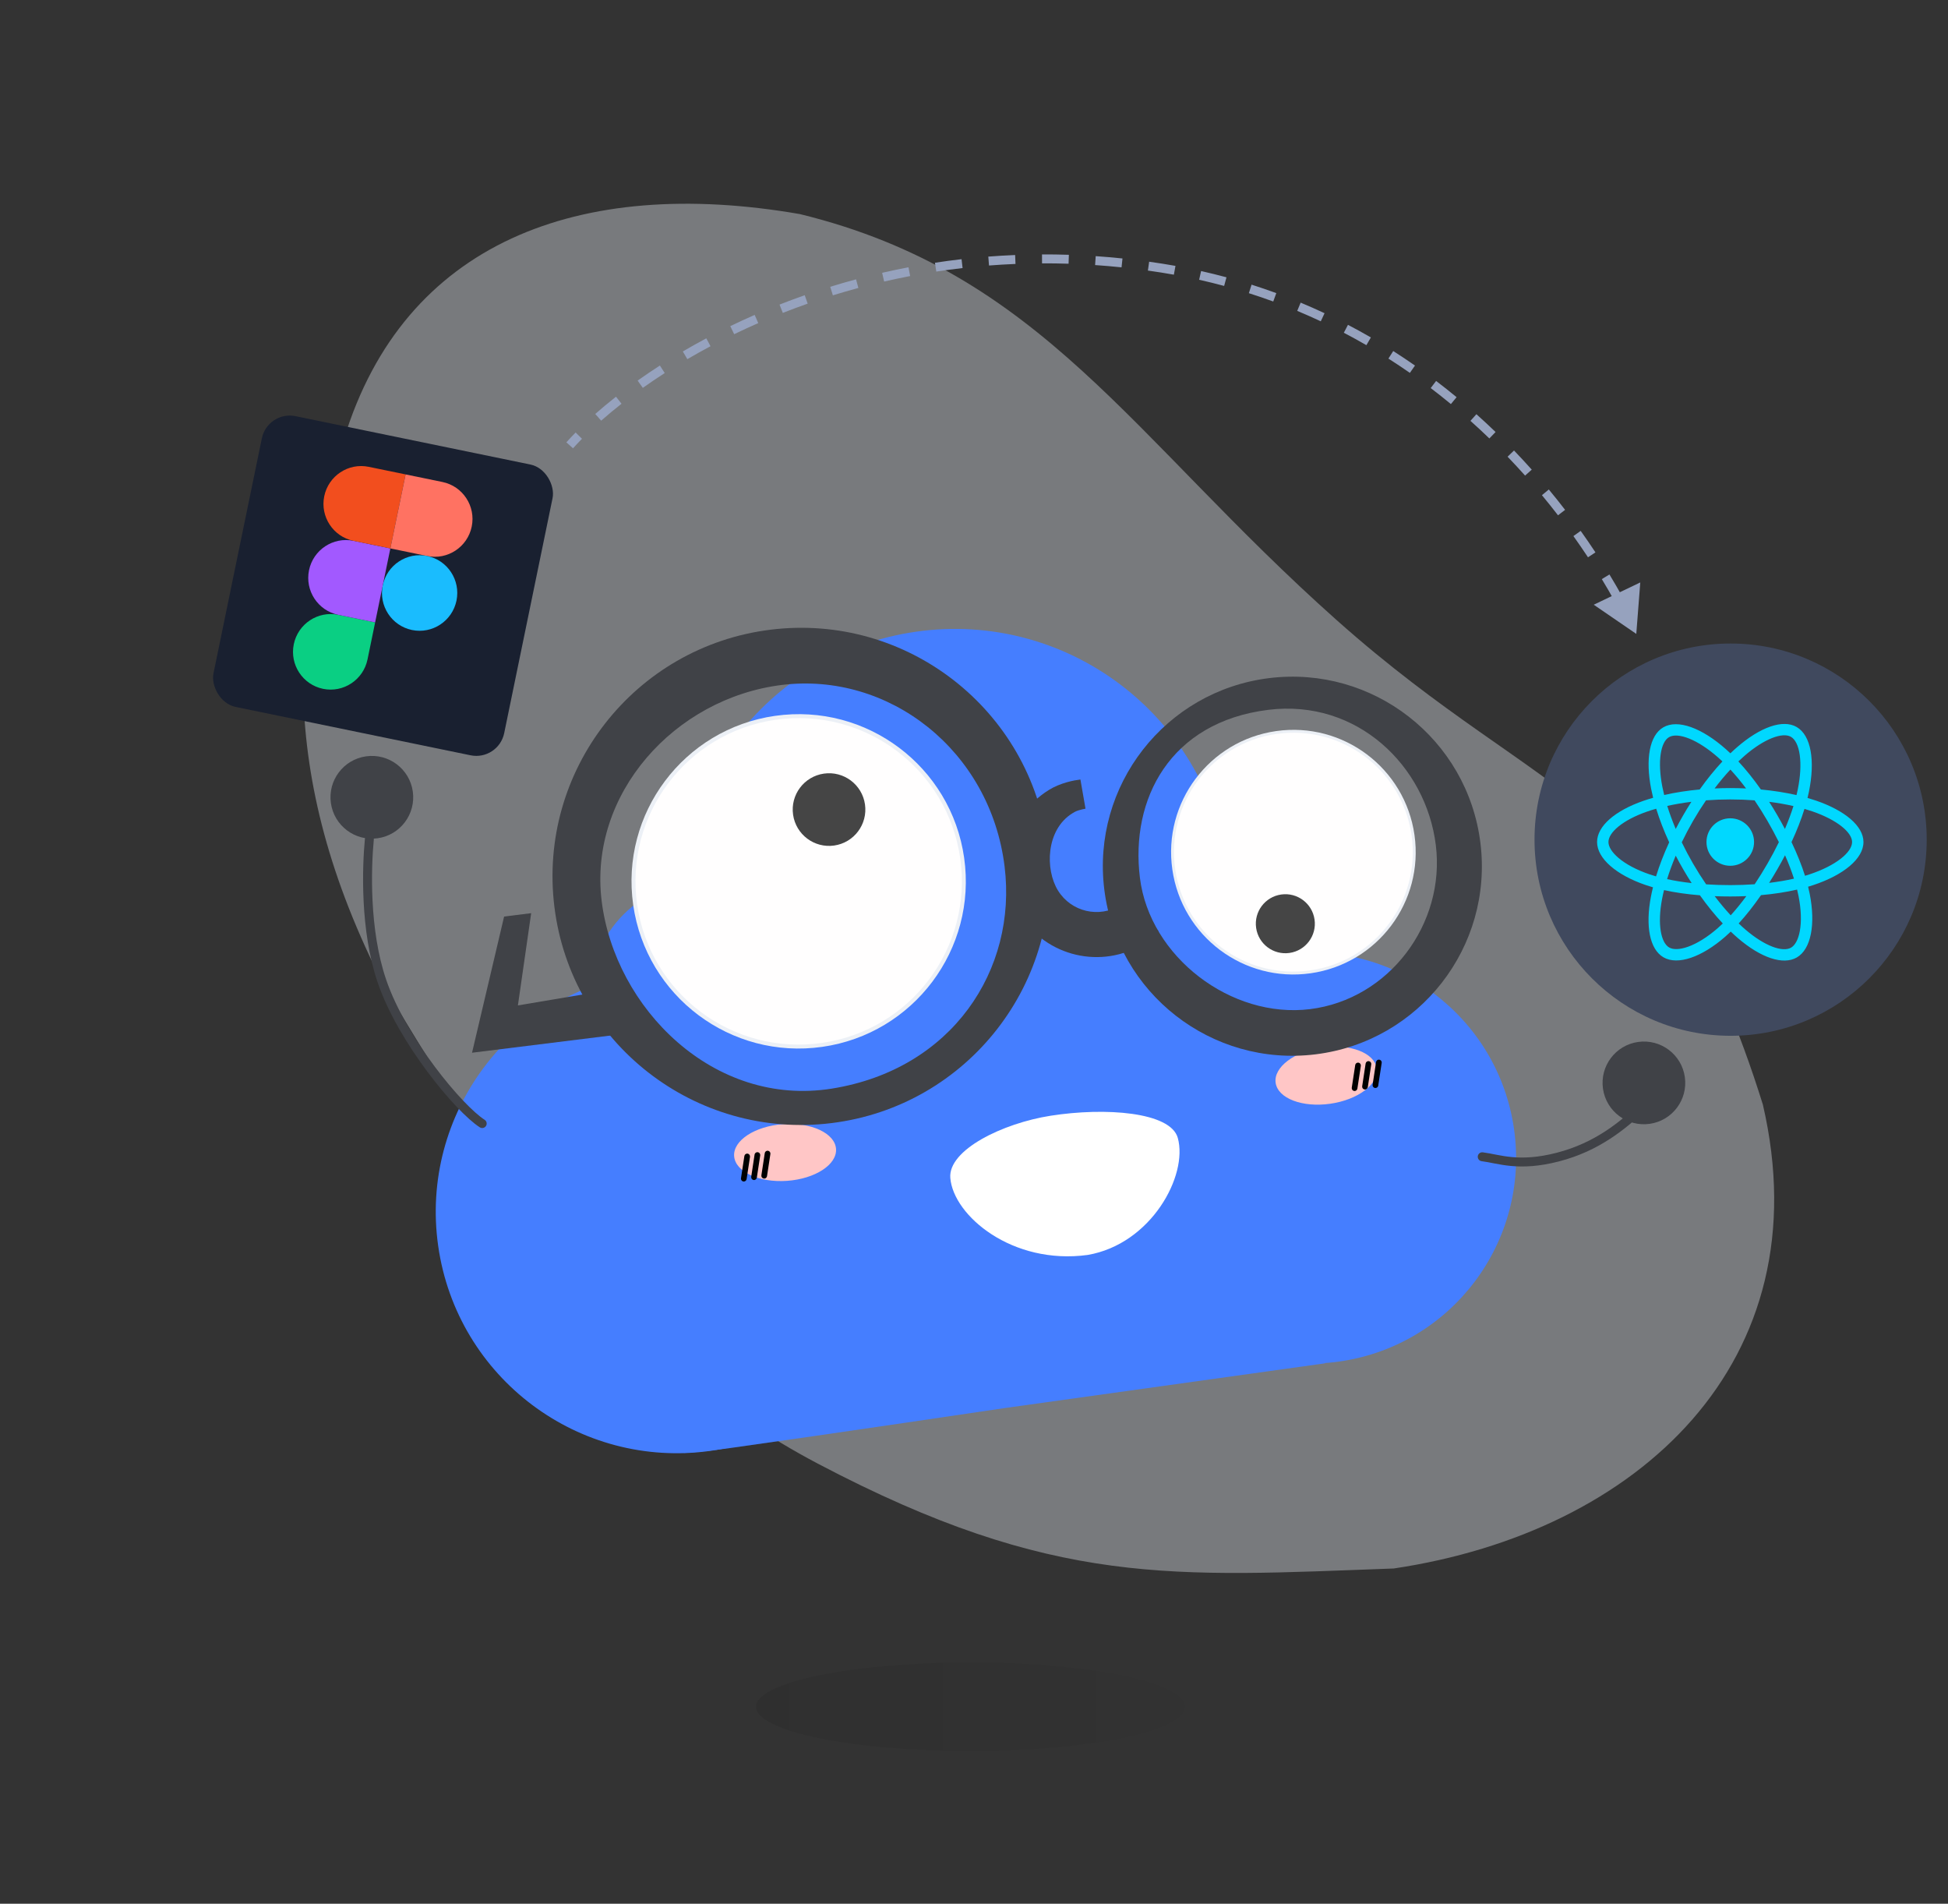 <svg width="218" height="213" viewBox="0 0 218 213" fill="none" xmlns="http://www.w3.org/2000/svg">
<rect x="0" y="0" width="218" height="213" fill="#333333" stroke="none"/>
<path opacity="0.4" fill-rule="evenodd" clip-rule="evenodd" d="M149.588 69.384C126.602 48.927 116.611 30.579 89.519 23.953C64.713 19.651 45.221 27.197 38.517 49.038C32.656 68.131 30.685 86.294 42.996 110.322C55.889 131.958 69.023 151.933 91.564 163.782C117.968 177.661 131.351 176.381 155.971 175.491C183.368 171.41 203.956 152.371 197.283 123.589C186.301 88.438 173.341 90.523 149.588 69.384Z" fill="#DEE3EB"/>
<path opacity="0.7" d="M108.603 195.921C121.858 195.921 132.603 193.7 132.603 190.961C132.603 188.221 121.858 186 108.603 186C95.348 186 84.603 188.221 84.603 190.961C84.603 193.7 95.348 195.921 108.603 195.921Z" fill="url(#paint0_linear_503_4695)" fill-opacity="0.4"/>
<circle cx="146.664" cy="129.561" r="22.999" transform="rotate(-8.106 146.664 129.561)" fill="#457EFF"/>
<circle cx="135.46" cy="103.48" r="16.494" transform="rotate(-8.106 135.46 103.48)" fill="#457EFF"/>
<circle cx="78.988" cy="111.524" r="13.022" transform="rotate(-8.106 78.988 111.524)" fill="#457EFF"/>
<circle cx="75.756" cy="135.604" r="26.988" transform="rotate(-8.106 75.756 135.604)" fill="#457EFF"/>
<circle cx="106.847" cy="101.09" r="30.719" transform="rotate(-8.106 106.847 101.09)" fill="#457EFF"/>
<path d="M143.728 120.491L148.292 152.534L112.402 157.546C112.402 157.546 92.317 160.534 82.003 161.974C78.373 162.481 76.512 162.559 76.512 162.559L91.427 127.94L143.728 120.491Z" fill="#457EFF"/>
<circle cx="89.379" cy="98.611" r="18.705" transform="rotate(-8.106 89.379 98.611)" fill="#ECF0F6"/>
<circle cx="89.379" cy="98.611" r="18.262" transform="rotate(-8.106 89.379 98.611)" fill="#FFFEFE"/>
<circle cx="92.777" cy="90.579" r="4.064" transform="rotate(-8.106 92.777 90.579)" fill="#454545"/>
<path d="M131.808 127.32C132.973 131.537 128.821 139.189 121.726 140.409C113.281 141.561 106.696 136.02 106.349 131.799C106.091 128.661 112.2 125.678 117.569 124.835C123.673 123.876 131.003 124.402 131.808 127.32Z" fill="white"/>
<circle cx="144.744" cy="95.346" r="13.686" transform="rotate(-8.106 144.744 95.346)" fill="#ECF0F6"/>
<circle cx="144.741" cy="95.345" r="13.362" transform="rotate(-8.106 144.741 95.345)" fill="#FFFEFE"/>
<circle cx="143.842" cy="103.351" r="3.302" transform="rotate(-8.106 143.842 103.351)" fill="#454545"/>
<ellipse cx="148.416" cy="120.346" rx="5.716" ry="3.179" transform="rotate(-8.106 148.416 120.346)" fill="#FFC6C6"/>
<path fill-rule="evenodd" clip-rule="evenodd" d="M152.025 118.894C152.198 118.92 152.318 119.083 152.291 119.256L151.905 121.796C151.879 121.97 151.716 122.089 151.542 122.063C151.369 122.036 151.249 121.874 151.275 121.7L151.662 119.161C151.688 118.987 151.851 118.867 152.025 118.894Z" fill="black"/>
<path fill-rule="evenodd" clip-rule="evenodd" d="M153.19 118.727C153.363 118.754 153.483 118.916 153.456 119.09L153.07 121.63C153.044 121.804 152.881 121.923 152.707 121.897C152.534 121.87 152.414 121.708 152.441 121.534L152.827 118.994C152.853 118.82 153.016 118.701 153.19 118.727Z" fill="black"/>
<path fill-rule="evenodd" clip-rule="evenodd" d="M154.357 118.561C154.53 118.587 154.65 118.749 154.624 118.923L154.237 121.463C154.211 121.637 154.048 121.756 153.874 121.73C153.701 121.703 153.581 121.541 153.608 121.367L153.994 118.828C154.02 118.654 154.183 118.534 154.357 118.561Z" fill="black"/>
<ellipse cx="87.858" cy="128.948" rx="5.716" ry="3.179" transform="rotate(-4.051 87.858 128.948)" fill="#FFC6C6"/>
<path fill-rule="evenodd" clip-rule="evenodd" d="M83.664 129.076C83.838 129.103 83.958 129.265 83.931 129.439L83.554 131.922C83.527 132.096 83.365 132.215 83.191 132.189C83.017 132.163 82.898 132 82.924 131.826L83.302 129.343C83.328 129.169 83.491 129.05 83.664 129.076Z" fill="black"/>
<path fill-rule="evenodd" clip-rule="evenodd" d="M84.808 128.914C84.982 128.94 85.101 129.103 85.075 129.277L84.697 131.759C84.671 131.933 84.508 132.053 84.335 132.026C84.161 132 84.041 131.838 84.068 131.664L84.445 129.181C84.472 129.007 84.634 128.887 84.808 128.914Z" fill="black"/>
<path fill-rule="evenodd" clip-rule="evenodd" d="M85.947 128.752C86.121 128.778 86.24 128.941 86.214 129.114L85.836 131.597C85.809 131.771 85.647 131.891 85.473 131.864C85.299 131.838 85.18 131.675 85.206 131.502L85.584 129.019C85.61 128.845 85.773 128.725 85.947 128.752Z" fill="black"/>
<path d="M165.875 129.425C167.738 129.655 169.926 130.602 174.345 129.459C178.763 128.316 181.627 125.903 183.857 123.811" stroke="#404247" stroke-linecap="round"/>
<path d="M53.964 125.71C51.368 124.042 45.034 116.447 42.758 109.822C40.779 104.062 41.041 96.974 41.334 93.906" stroke="#404247" stroke-linecap="round"/>
<circle cx="41.613" cy="89.206" r="4.629" transform="rotate(-8.106 41.613 89.206)" fill="#404247"/>
<circle cx="4.627" cy="4.627" r="4.627" transform="matrix(0.99 -0.141 -0.141 -0.99 180.041 126.393)" fill="#404247"/>
<path fill-rule="evenodd" clip-rule="evenodd" d="M93.081 121.801C106.538 119.653 113.859 108.511 112.421 96.926C110.809 83.928 99.462 75.151 87.477 76.638C75.492 78.125 65.846 88.839 67.333 100.824C68.821 112.809 79.866 123.91 93.081 121.801ZM93.071 125.656C108.314 123.765 119.138 109.874 117.246 94.631C115.355 79.388 101.464 68.564 86.221 70.455C70.978 72.347 60.154 86.237 62.045 101.48C63.937 116.724 77.827 127.547 93.071 125.656Z" fill="#404247"/>
<path fill-rule="evenodd" clip-rule="evenodd" d="M146.611 112.907C155.442 111.811 161.777 103.378 160.681 94.548C159.586 85.718 151.902 78.183 141.924 79.421C130.946 80.784 126.473 89.396 127.569 98.226C128.665 107.057 137.781 114.003 146.611 112.907ZM147.239 117.963C158.862 116.521 167.115 105.93 165.673 94.307C164.23 82.684 153.639 74.431 142.016 75.873C130.393 77.315 122.14 87.907 123.582 99.53C125.024 111.153 135.616 119.406 147.239 117.963Z" fill="#404247"/>
<path fill-rule="evenodd" clip-rule="evenodd" d="M119.999 91.003C117.061 92.83 116.929 97.273 118.407 99.65C119.886 102.027 123.011 102.755 125.387 101.277C125.472 101.225 125.53 101.188 125.57 101.162L125.574 101.157C125.634 101.086 125.727 100.975 125.844 100.841L129.638 104.161C129.559 104.251 129.505 104.315 129.447 104.385C129.431 104.404 129.415 104.423 129.398 104.443C129.329 104.526 129.203 104.675 129.043 104.829C128.716 105.144 128.359 105.366 128.075 105.543L128.05 105.558C123.309 108.507 117.075 107.054 114.126 102.313C111.178 97.572 112.631 91.338 117.372 88.389C118.682 87.574 120.216 87.301 120.91 87.215L121.479 90.479C121.295 90.501 121.013 90.578 120.708 90.665C120.392 90.755 120.156 90.906 119.999 91.003Z" fill="#404247"/>
<path fill-rule="evenodd" clip-rule="evenodd" d="M56.415 102.547L59.444 102.171L57.959 112.491L68.705 110.68L69.332 115.736L52.825 117.785L56.415 102.547Z" fill="#404247"/>
<rect x="29.947" y="45.92" width="33.214" height="33.214" rx="3.185" transform="rotate(11.632 29.947 45.92)" fill="#192030"/>
<path d="M36.151 77.07C38.429 77.539 40.659 76.065 41.129 73.779L41.981 69.639L37.855 68.79C35.578 68.321 33.348 69.796 32.877 72.081C32.407 74.366 33.874 76.601 36.151 77.07Z" fill="#0ACF83"/>
<path d="M34.582 63.801C35.052 61.516 37.283 60.042 39.56 60.51L43.686 61.36L41.981 69.639L37.856 68.79C35.578 68.321 34.112 66.086 34.582 63.801Z" fill="#A259FF"/>
<path d="M36.286 55.521C36.757 53.236 38.987 51.762 41.264 52.231L45.39 53.08L43.686 61.36L39.56 60.511C37.282 60.042 35.816 57.806 36.286 55.521Z" fill="#F24E1E"/>
<path d="M45.391 53.08L49.517 53.929C51.794 54.398 53.261 56.633 52.79 58.918C52.32 61.204 50.09 62.678 47.812 62.209L43.686 61.36L45.391 53.08Z" fill="#FF7262"/>
<path d="M51.086 67.198C50.615 69.483 48.385 70.957 46.108 70.489C43.83 70.02 42.364 67.785 42.834 65.499C43.304 63.214 45.535 61.74 47.812 62.209C50.09 62.678 51.556 64.913 51.086 67.198Z" fill="#1ABCFE"/>
<circle cx="193.672" cy="93.945" r="21.945" fill="#40495E"/>
<path d="M203.239 89.58C202.922 89.472 202.602 89.371 202.279 89.278C202.333 89.058 202.383 88.839 202.428 88.625C203.154 85.106 202.679 82.27 201.057 81.337C199.502 80.442 196.958 81.375 194.39 83.606C194.136 83.826 193.889 84.053 193.647 84.286C193.485 84.131 193.321 83.979 193.153 83.831C190.461 81.445 187.763 80.439 186.142 81.376C184.589 82.273 184.128 84.939 184.782 88.274C184.848 88.605 184.921 88.933 185.003 89.26C184.621 89.368 184.252 89.484 183.9 89.606C180.743 90.705 178.728 92.426 178.728 94.211C178.728 96.055 180.891 97.905 184.179 99.026C184.445 99.117 184.714 99.201 184.985 99.278C184.897 99.629 184.819 99.984 184.751 100.34C184.127 103.617 184.614 106.22 186.164 107.112C187.764 108.033 190.451 107.086 193.066 104.804C193.278 104.619 193.486 104.428 193.688 104.232C193.95 104.484 194.219 104.729 194.494 104.966C197.028 107.142 199.53 108.02 201.079 107.126C202.678 106.202 203.197 103.406 202.523 100.005C202.469 99.739 202.41 99.473 202.344 99.21C202.532 99.154 202.718 99.097 202.898 99.037C206.316 97.907 208.539 96.08 208.539 94.211C208.539 92.419 206.459 90.686 203.239 89.58V89.58ZM202.498 97.83C202.335 97.884 202.167 97.936 201.997 97.987C201.62 96.795 201.11 95.527 200.487 94.217C201.082 92.939 201.571 91.687 201.938 90.503C202.243 90.591 202.539 90.684 202.824 90.782C205.583 91.73 207.266 93.131 207.266 94.211C207.266 95.361 205.449 96.855 202.498 97.83V97.83ZM201.273 100.252C201.572 101.756 201.614 103.116 201.416 104.179C201.239 105.134 200.882 105.771 200.44 106.026C199.501 106.569 197.492 105.863 195.325 104.002C195.069 103.782 194.819 103.554 194.575 103.32C195.415 102.403 196.255 101.337 197.074 100.153C198.516 100.026 199.877 99.817 201.112 99.532C201.171 99.771 201.225 100.011 201.273 100.252V100.252ZM188.891 105.932C187.973 106.256 187.242 106.265 186.8 106.011C185.86 105.469 185.469 103.38 186.002 100.577C186.065 100.246 186.138 99.916 186.22 99.589C187.441 99.859 188.793 100.053 190.237 100.169C191.062 101.328 191.926 102.393 192.796 103.325C192.611 103.504 192.422 103.678 192.228 103.847C191.072 104.856 189.913 105.572 188.891 105.932V105.932ZM184.591 97.823C183.137 97.327 181.937 96.683 181.114 95.98C180.374 95.348 180.001 94.72 180.001 94.211C180.001 93.128 181.619 91.746 184.319 90.806C184.646 90.693 184.989 90.585 185.345 90.484C185.718 91.695 186.207 92.962 186.798 94.242C186.2 95.541 185.703 96.828 185.327 98.053C185.08 97.983 184.834 97.906 184.591 97.823V97.823ZM186.032 88.03C185.472 85.172 185.844 83.017 186.781 82.476C187.778 81.9 189.983 82.721 192.308 84.781C192.459 84.916 192.608 85.053 192.755 85.193C191.889 86.121 191.033 87.178 190.215 88.33C188.813 88.46 187.471 88.668 186.237 88.947C186.161 88.643 186.093 88.338 186.032 88.03V88.03ZM198.892 91.199C198.6 90.697 198.298 90.201 197.985 89.711C198.937 89.831 199.848 89.991 200.704 90.186C200.447 91.007 200.127 91.867 199.75 92.748C199.474 92.226 199.188 91.71 198.892 91.199V91.199ZM193.648 86.102C194.235 86.737 194.824 87.446 195.402 88.215C194.228 88.16 193.053 88.16 191.879 88.215C192.458 87.452 193.051 86.744 193.648 86.102ZM188.37 91.208C188.078 91.714 187.797 92.227 187.528 92.747C187.158 91.869 186.84 91.006 186.581 90.172C187.432 89.982 188.339 89.827 189.284 89.709C188.968 90.201 188.663 90.701 188.37 91.208V91.208ZM189.311 98.804C188.335 98.695 187.414 98.548 186.564 98.363C186.827 97.514 187.151 96.633 187.53 95.736C187.8 96.256 188.081 96.769 188.375 97.276C188.677 97.796 188.99 98.306 189.311 98.804ZM193.683 102.41C193.079 101.76 192.477 101.041 191.889 100.268C192.46 100.29 193.042 100.302 193.633 100.302C194.241 100.302 194.842 100.288 195.433 100.262C194.853 101.049 194.266 101.769 193.683 102.41ZM199.762 95.69C200.16 96.597 200.496 97.474 200.763 98.308C199.898 98.505 198.965 98.663 197.982 98.781C198.297 98.282 198.602 97.778 198.897 97.267C199.197 96.748 199.485 96.222 199.762 95.69V95.69ZM197.794 96.632C197.342 97.415 196.865 98.183 196.364 98.935C195.455 98.999 194.544 99.031 193.633 99.031C192.706 99.031 191.803 99.002 190.934 98.945C190.42 98.195 189.934 97.426 189.477 96.639H189.477C189.023 95.856 188.599 95.056 188.205 94.242C188.598 93.426 189.021 92.626 189.473 91.843L189.473 91.843C189.926 91.059 190.408 90.293 190.919 89.546C191.805 89.479 192.715 89.445 193.633 89.445H193.633C194.556 89.445 195.467 89.48 196.353 89.547C196.859 90.293 197.338 91.056 197.79 91.836C198.244 92.618 198.672 93.414 199.075 94.224C198.677 95.041 198.249 95.844 197.794 96.632V96.632ZM200.421 82.438C201.419 83.013 201.807 85.33 201.18 88.368C201.14 88.562 201.095 88.76 201.046 88.96C199.809 88.675 198.466 88.463 197.06 88.332C196.241 87.167 195.392 86.109 194.54 85.192C194.763 84.978 194.992 84.768 195.226 84.565C197.427 82.653 199.484 81.898 200.421 82.438V82.438ZM193.633 91.554C195.104 91.554 196.296 92.744 196.296 94.211C196.296 95.678 195.104 96.868 193.633 96.868C192.163 96.868 190.971 95.678 190.971 94.211C190.971 92.744 192.163 91.554 193.633 91.554V91.554Z" fill="#00D8FF"/>
<path d="M130.017 29.998L130.095 29.504L130.017 29.998ZM183.117 70.923L183.562 65.167L178.355 67.66L183.117 70.923ZM64.125 50.158C64.438 49.812 64.773 49.456 65.13 49.092L64.418 48.391C64.05 48.764 63.705 49.131 63.382 49.489L64.125 50.158ZM67.277 47.066C67.981 46.446 68.741 45.813 69.555 45.173L68.937 44.386C68.108 45.038 67.334 45.683 66.615 46.316L67.277 47.066ZM71.936 43.397C72.716 42.844 73.534 42.29 74.39 41.739L73.849 40.898C72.981 41.457 72.15 42.019 71.358 42.581L71.936 43.397ZM76.92 40.185C77.755 39.696 78.619 39.212 79.512 38.737L79.042 37.854C78.137 38.336 77.261 38.827 76.415 39.322L76.92 40.185ZM82.161 37.39C83.036 36.967 83.935 36.553 84.856 36.149L84.456 35.233C83.522 35.642 82.612 36.061 81.726 36.49L82.161 37.39ZM87.603 35.009C88.511 34.651 89.44 34.306 90.387 33.973L90.056 33.03C89.097 33.366 88.157 33.716 87.237 34.078L87.603 35.009ZM93.206 33.043C94.14 32.754 95.092 32.479 96.06 32.218L95.8 31.253C94.82 31.516 93.856 31.795 92.91 32.088L93.206 33.043ZM98.944 31.499C99.9 31.28 100.87 31.075 101.855 30.887L101.667 29.905C100.671 30.095 99.688 30.302 98.721 30.524L98.944 31.499ZM104.78 30.385C105.748 30.238 106.729 30.106 107.723 29.992L107.608 28.998C106.603 29.114 105.609 29.247 104.629 29.397L104.78 30.385ZM110.679 29.707C111.656 29.631 112.645 29.573 113.644 29.532L113.603 28.533C112.592 28.574 111.591 28.633 110.601 28.71L110.679 29.707ZM116.614 29.465C117.594 29.461 118.585 29.475 119.584 29.507L119.617 28.508C118.605 28.475 117.602 28.461 116.61 28.465L116.614 29.465ZM122.552 29.657C123.53 29.724 124.517 29.808 125.512 29.912L125.616 28.918C124.609 28.813 123.61 28.727 122.62 28.659L122.552 29.657ZM128.461 30.272C128.952 30.341 129.445 30.414 129.939 30.492L130.095 29.504C129.595 29.425 129.096 29.351 128.6 29.282L128.461 30.272ZM129.939 30.492C130.419 30.567 130.896 30.648 131.369 30.733L131.546 29.748C131.066 29.662 130.582 29.581 130.095 29.504L129.939 30.492ZM134.195 31.302C135.143 31.514 136.076 31.744 136.994 31.992L137.254 31.026C136.322 30.775 135.375 30.541 134.414 30.326L134.195 31.302ZM139.76 32.803C140.685 33.096 141.594 33.407 142.488 33.734L142.831 32.795C141.924 32.463 141.001 32.147 140.062 31.849L139.76 32.803ZM145.172 34.783C146.067 35.157 146.945 35.546 147.807 35.95L148.231 35.044C147.357 34.634 146.465 34.239 145.556 33.861L145.172 34.783ZM150.388 37.23C151.247 37.679 152.089 38.143 152.912 38.62L153.414 37.755C152.578 37.271 151.724 36.8 150.851 36.344L150.388 37.23ZM155.378 40.12C156.197 40.642 156.997 41.176 157.779 41.721L158.351 40.901C157.558 40.348 156.747 39.806 155.916 39.276L155.378 40.12ZM160.11 43.419C160.883 44.007 161.636 44.604 162.369 45.21L163.006 44.438C162.262 43.825 161.499 43.219 160.715 42.623L160.11 43.419ZM164.557 47.089C165.284 47.738 165.99 48.394 166.674 49.055L167.369 48.335C166.675 47.666 165.96 47.001 165.224 46.343L164.557 47.089ZM168.713 51.097C169.389 51.8 170.042 52.506 170.672 53.212L171.418 52.546C170.78 51.831 170.118 51.117 169.433 50.404L168.713 51.097ZM172.558 55.404C173.183 56.159 173.783 56.91 174.357 57.655L175.149 57.045C174.568 56.291 173.961 55.53 173.327 54.766L172.558 55.404ZM176.08 59.979C176.655 60.783 177.198 61.577 177.712 62.353L178.546 61.803C178.026 61.016 177.476 60.212 176.894 59.398L176.08 59.979ZM179.258 64.794C179.782 65.657 180.265 66.491 180.707 67.291L181.582 66.807C181.133 65.996 180.644 65.149 180.113 64.275L179.258 64.794Z" fill="#96A2BE"/>
<defs>
<linearGradient id="paint0_linear_503_4695" x1="79.742" y1="190.961" x2="136.152" y2="190.961" gradientUnits="userSpaceOnUse">
<stop stop-opacity="0.28"/>
<stop offset="1" stop-opacity="0.05"/>
</linearGradient>
</defs>
</svg>
